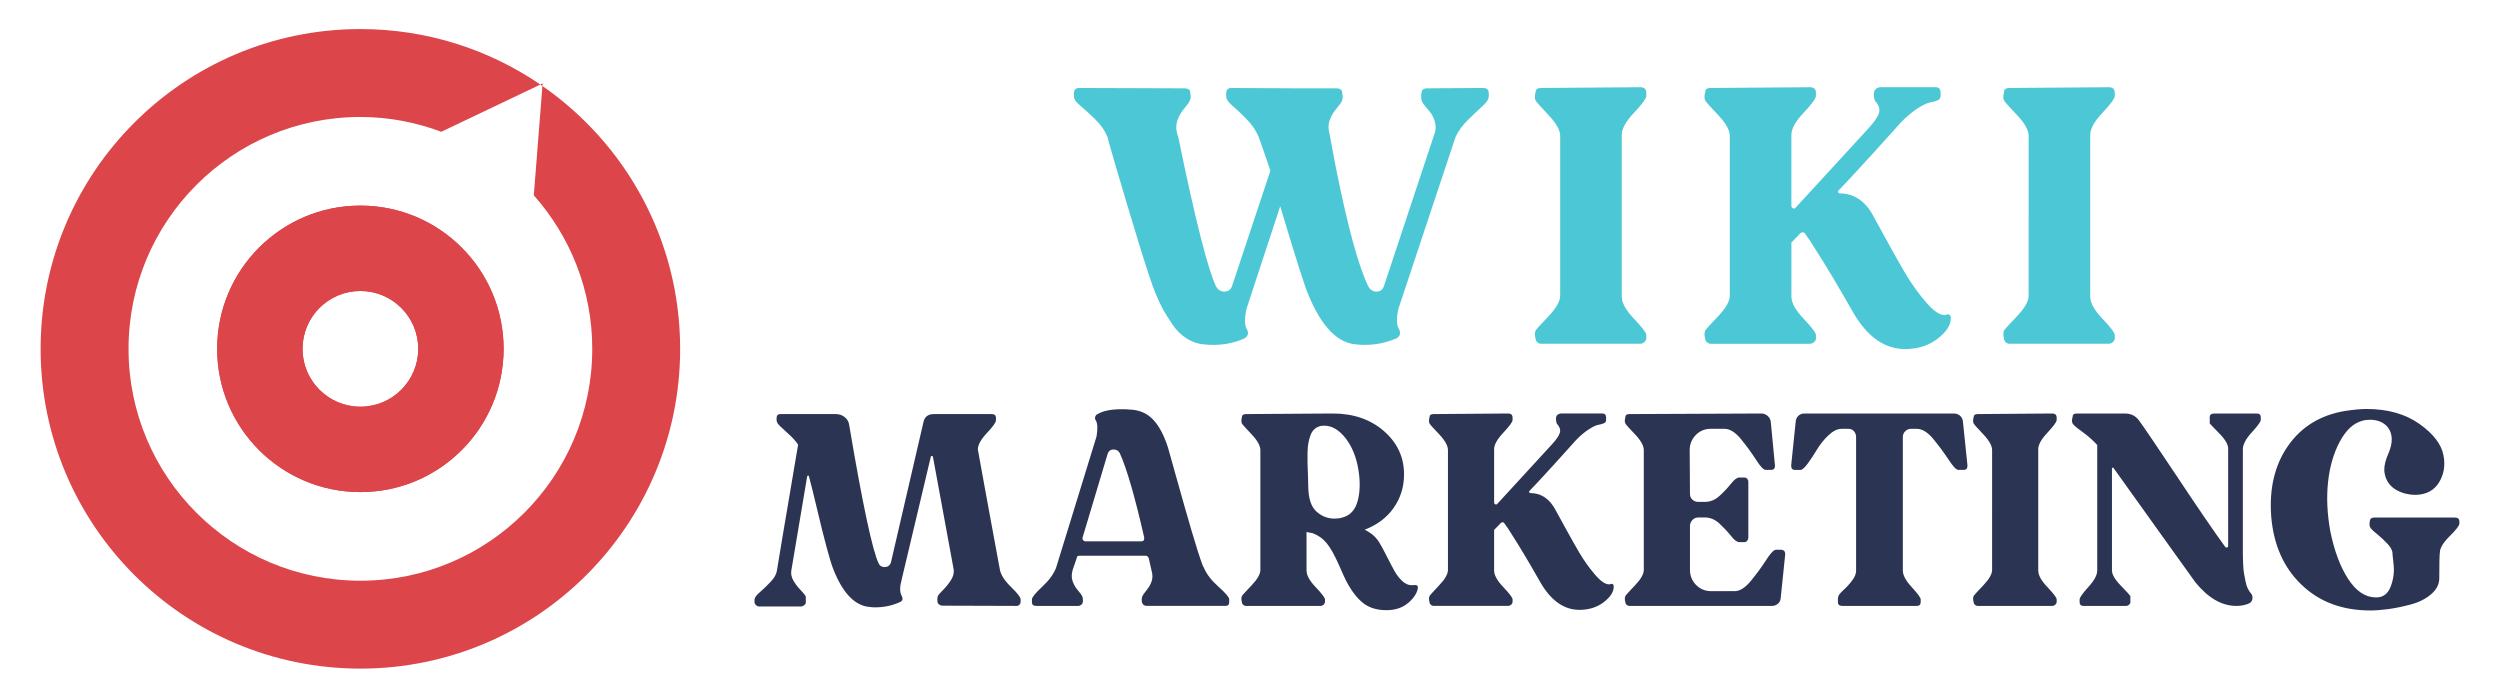 <?xml version="1.0" encoding="utf-8"?>
<!-- Generator: Adobe Illustrator 16.0.0, SVG Export Plug-In . SVG Version: 6.00 Build 0)  -->
<!DOCTYPE svg PUBLIC "-//W3C//DTD SVG 1.1 Tiny//EN" "http://www.w3.org/Graphics/SVG/1.1/DTD/svg11-tiny.dtd">
<svg version="1.1" baseProfile="tiny" id="Calque_1"
	 xmlns="http://www.w3.org/2000/svg" xmlns:xlink="http://www.w3.org/1999/xlink" x="0px" y="0px" width="215px" height="60px"
	 viewBox="0 0 215 60" xml:space="preserve">
<g>
	<g>
		<path fill="#DC4549" d="M46.648,7.396l-0.362,4.586l-0.377,4.806l-0.025-0.018c3.132,3.522,5.05,8.146,5.05,13.231
			c0,11.012-8.927,19.94-19.94,19.94c-11.013,0-19.94-8.929-19.94-19.94c0-11.014,8.927-19.941,19.94-19.941
			c2.469,0,4.822,0.469,7.004,1.29l-0.033-0.023l4.352-2.075L46.47,7.27C42.062,4.262,36.733,2.5,30.993,2.5
			c-15.188,0-27.5,12.313-27.5,27.501S15.805,57.5,30.993,57.5c15.188,0,27.5-12.312,27.5-27.499
			C58.493,20.632,53.804,12.361,46.648,7.396z"/>
		<path fill="#DC4549" d="M30.993,17.682c-6.804,0-12.318,5.516-12.318,12.319c0,6.803,5.515,12.318,12.318,12.318
			c6.803,0,12.318-5.516,12.318-12.318C43.312,23.197,37.796,17.682,30.993,17.682z M30.993,34.977
			c-2.749,0-4.976-2.229-4.976-4.976c0-2.748,2.227-4.977,4.976-4.977c2.748,0,4.976,2.229,4.976,4.977
			C35.969,32.748,33.741,34.977,30.993,34.977z"/>
		<path fill="#DC4549" d="M30.993,17.682c-6.804,0-12.318,5.516-12.318,12.319c0,6.803,5.515,12.318,12.318,12.318
			c6.803,0,12.318-5.516,12.318-12.318C43.312,23.197,37.796,17.682,30.993,17.682z M30.993,34.977
			c-2.749,0-4.976-2.229-4.976-4.976c0-2.748,2.227-4.977,4.976-4.977c2.748,0,4.976,2.229,4.976,4.977
			C35.969,32.748,33.741,34.977,30.993,34.977z"/>
		<path fill="#E92235" d="M46.666,7.176L46.47,7.27c0.061,0.041,0.119,0.085,0.179,0.126L46.666,7.176z"/>
	</g>
	<g>
		<g>
			<path fill="#2B3452" d="M64.887,51.573c0-0.162,0.147-0.374,0.45-0.635c0.301-0.258,0.607-0.555,0.926-0.889
				c0.317-0.332,0.501-0.654,0.55-0.964c0-0.063,0.609-3.678,1.824-10.844c-0.191-0.293-0.452-0.586-0.776-0.875
				c-0.328-0.294-0.586-0.536-0.782-0.724c-0.193-0.184-0.292-0.352-0.292-0.498v-0.196c0-0.226,0.115-0.338,0.341-0.338h4.755
				c0.291,0,0.549,0.09,0.77,0.268c0.218,0.178,0.34,0.397,0.375,0.658c1.151,6.822,2,10.794,2.535,11.917
				c0.099,0.213,0.266,0.316,0.513,0.316c0.258,0,0.438-0.122,0.536-0.364l2.802-12.089c0.099-0.474,0.399-0.706,0.901-0.706h4.971
				c0.247,0,0.368,0.112,0.368,0.338v0.196c0,0.18-0.26,0.545-0.781,1.098c-0.521,0.551-0.779,1.022-0.779,1.413
				c0,0.032,0.314,1.77,0.951,5.217l0.95,5.143c0.095,0.454,0.418,0.945,0.963,1.473s0.817,0.88,0.817,1.06v0.219
				c0,0.082-0.034,0.16-0.099,0.235c-0.065,0.071-0.148,0.106-0.245,0.106l-6.411-0.021c-0.079,0-0.166-0.033-0.255-0.1
				c-0.089-0.064-0.133-0.131-0.133-0.193c-0.035-0.228-0.024-0.404,0.024-0.537c0.048-0.1,0.197-0.271,0.452-0.523
				c0.25-0.253,0.474-0.529,0.667-0.829c0.196-0.301,0.277-0.605,0.245-0.915l-1.78-9.675c0-0.066-0.041-0.097-0.119-0.097
				c-0.048,0-0.072,0.021-0.072,0.07l-2.511,10.579c-0.164,0.603-0.164,1.057,0,1.365c0.145,0.275,0.089,0.464-0.172,0.562
				c-0.65,0.293-1.351,0.438-2.097,0.438c-0.193,0-0.333-0.009-0.414-0.026h0.024c-1.318-0.063-2.388-1.152-3.219-3.266
				c-0.146-0.37-0.338-1-0.571-1.877c-0.236-0.878-0.509-1.964-0.815-3.265c-0.309-1.302-0.547-2.249-0.709-2.852
				c0-0.034-0.021-0.048-0.07-0.048c-0.021,0-0.042,0.014-0.074,0.048l-1.366,8.117c-0.049,0.29,0.014,0.584,0.183,0.878
				c0.17,0.29,0.38,0.564,0.622,0.813c0.244,0.253,0.39,0.437,0.439,0.551v0.535c0,0.063-0.046,0.134-0.137,0.208
				c-0.089,0.07-0.174,0.107-0.257,0.107H65.25c-0.081,0-0.161-0.041-0.242-0.122c-0.083-0.079-0.121-0.16-0.121-0.241V51.573z"/>
			<path fill="#2B3452" d="M89.111,52.108c-0.244,0-0.365-0.104-0.365-0.314v-0.246c0-0.18,0.295-0.539,0.878-1.082
				c0.585-0.546,0.982-1.085,1.194-1.621l3.485-11.312c0.113-0.682,0.087-1.145-0.072-1.388c-0.066-0.097-0.079-0.204-0.036-0.315
				c0.038-0.114,0.108-0.189,0.206-0.219c0.454-0.278,1.146-0.417,2.072-0.417c0.309,0,0.521,0.007,0.632,0.026
				c0.815,0.016,1.483,0.286,2.012,0.814c0.529,0.528,0.971,1.346,1.328,2.449c0.065,0.229,0.318,1.143,0.768,2.741
				c0.448,1.603,0.869,3.083,1.267,4.437c0.4,1.356,0.713,2.339,0.939,2.938c0.016,0.033,0.04,0.081,0.071,0.148
				c0.017,0.016,0.031,0.029,0.037,0.049c0.008,0.015,0.015,0.029,0.015,0.048c0.228,0.536,0.643,1.075,1.253,1.621
				c0.611,0.543,0.916,0.902,0.916,1.082v0.246c0,0.211-0.104,0.314-0.316,0.314h-6.775c-0.212,0-0.351-0.104-0.416-0.314
				c-0.032-0.228-0.016-0.404,0.049-0.537c0.032-0.082,0.151-0.248,0.353-0.501c0.204-0.249,0.35-0.509,0.44-0.777
				c0.087-0.271,0.083-0.572-0.014-0.914l-0.245-1.075c-0.063-0.13-0.145-0.193-0.241-0.193h-5.726c-0.148,0-0.22,0.063-0.22,0.193
				l-0.344,1c-0.113,0.376-0.117,0.707-0.01,1.001c0.103,0.288,0.256,0.558,0.46,0.79c0.206,0.235,0.32,0.395,0.353,0.477
				c0.035,0.064,0.053,0.143,0.065,0.232c0.006,0.088,0.01,0.167,0.01,0.229l-0.026,0.075c0,0.081-0.039,0.151-0.122,0.218
				c-0.077,0.064-0.16,0.097-0.241,0.097H89.111z M93.107,46.212c-0.033,0.082-0.016,0.16,0.038,0.23
				c0.055,0.075,0.119,0.111,0.182,0.111h4.828c0.193,0,0.273-0.114,0.244-0.342c-0.798-3.494-1.493-5.908-2.097-7.24
				c-0.116-0.212-0.293-0.315-0.535-0.315c-0.261,0-0.432,0.131-0.515,0.391L93.107,46.212z"/>
			<path fill="#2B3452" d="M121.675,50.307c0.178,0,0.267,0.072,0.267,0.218c-0.049,0.439-0.319,0.875-0.813,1.307
				c-0.501,0.43-1.126,0.643-1.891,0.643c-0.813,0-1.479-0.201-2.001-0.607c-0.519-0.406-0.996-1.024-1.436-1.854
				c-0.081-0.145-0.305-0.631-0.671-1.461c-0.365-0.829-0.71-1.442-1.035-1.839c-0.327-0.397-0.73-0.686-1.219-0.864
				c-0.344-0.052-0.514-0.09-0.514-0.123v3.34c0,0.405,0.265,0.885,0.792,1.435c0.528,0.555,0.793,0.904,0.793,1.049v0.219
				c0,0.082-0.041,0.16-0.119,0.235c-0.084,0.071-0.173,0.106-0.27,0.106h-6.41c-0.081,0-0.16-0.032-0.232-0.097
				c-0.072-0.066-0.111-0.137-0.111-0.218c-0.064-0.228-0.064-0.404,0-0.537c0.017-0.047,0.284-0.345,0.806-0.892
				c0.519-0.542,0.781-0.992,0.781-1.35V38.705c0-0.372-0.259-0.83-0.767-1.366c-0.513-0.534-0.783-0.843-0.82-0.925
				c-0.032-0.048-0.046-0.118-0.046-0.208c0-0.088,0.008-0.168,0.021-0.23l0.024-0.097c0-0.178,0.118-0.268,0.344-0.268
				c4.903-0.034,7.393-0.05,7.456-0.05c1.787,0,3.256,0.503,4.415,1.512c1.152,1.007,1.729,2.249,1.729,3.729
				c0,1.069-0.3,2.03-0.891,2.873c-0.594,0.844-1.427,1.473-2.498,1.879c0.602,0.293,1.039,0.69,1.315,1.192
				c0.164,0.276,0.376,0.671,0.632,1.183c0.26,0.512,0.475,0.915,0.636,1.205c0.164,0.293,0.371,0.565,0.632,0.817
				c0.262,0.252,0.536,0.379,0.829,0.379C121.52,50.331,121.608,50.321,121.675,50.307z M116.825,40.411
				c-0.18-1.104-0.549-2.016-1.109-2.73c-0.562-0.712-1.169-1.071-1.817-1.071c-0.145,0-0.251,0.01-0.314,0.024
				c-0.214,0.048-0.394,0.137-0.537,0.268c-0.146,0.13-0.262,0.306-0.343,0.523c-0.081,0.219-0.142,0.44-0.182,0.658
				c-0.042,0.221-0.067,0.498-0.075,0.841c-0.008,0.342-0.008,0.646,0,0.913c0.008,0.269,0.023,0.611,0.037,1.025
				c0.016,0.414,0.026,0.751,0.026,1.01c0.016,0.993,0.245,1.695,0.691,2.109c0.451,0.415,0.974,0.62,1.574,0.62
				c0.231,0,0.455-0.028,0.683-0.097c0.666-0.178,1.1-0.658,1.307-1.439C116.967,42.289,116.987,41.4,116.825,40.411z"/>
			<path fill="#2B3452" d="M122.942,51.794c-0.066-0.228-0.066-0.404,0-0.537c0.014-0.047,0.285-0.345,0.801-0.892
				c0.521-0.542,0.781-0.992,0.781-1.35V38.705c0-0.372-0.256-0.83-0.765-1.366c-0.515-0.534-0.785-0.843-0.817-0.925
				c-0.036-0.048-0.05-0.118-0.05-0.208c0-0.088,0.008-0.168,0.026-0.23l0.023-0.097c0-0.178,0.111-0.268,0.342-0.268l6.409-0.05
				c0.259,0,0.39,0.119,0.39,0.365v0.194c0,0.163-0.264,0.522-0.791,1.086c-0.528,0.561-0.796,1.035-0.796,1.424v4.558
				c0,0.13,0.06,0.197,0.172,0.197c0.051,0,0.081-0.019,0.1-0.052l4.654-5.068c0.419-0.453,0.665-0.806,0.729-1.059
				c0.067-0.254-0.016-0.499-0.241-0.744c-0.035-0.049-0.06-0.123-0.075-0.22c-0.014-0.098-0.024-0.187-0.024-0.268l0.024-0.097
				c0-0.081,0.044-0.155,0.133-0.221c0.091-0.066,0.184-0.097,0.28-0.097h3.559c0.212,0,0.319,0.119,0.319,0.365v0.194
				c0,0.129-0.062,0.222-0.183,0.281c-0.122,0.058-0.282,0.101-0.476,0.135c-0.196,0.029-0.471,0.16-0.829,0.39
				c-0.355,0.227-0.726,0.536-1.097,0.925c-0.066,0.082-0.661,0.744-1.792,1.985c-1.129,1.243-1.873,2.045-2.229,2.4
				c-0.033,0.081-0.01,0.142,0.073,0.17c0.959,0,1.697,0.507,2.216,1.515c0.064,0.112,0.321,0.58,0.768,1.401
				c0.447,0.819,0.86,1.555,1.242,2.204c0.384,0.651,0.822,1.27,1.318,1.854c0.494,0.584,0.906,0.876,1.23,0.876
				c0.067,0,0.114-0.007,0.144-0.024c0.019-0.015,0.042-0.022,0.075-0.022c0.129,0,0.196,0.082,0.196,0.24
				c0,0.458-0.289,0.903-0.866,1.344c-0.577,0.438-1.271,0.656-2.086,0.656c-1.311,0-2.43-0.78-3.34-2.338
				c-0.94-1.658-1.743-3.007-2.409-4.046c-0.276-0.458-0.521-0.821-0.732-1.096c-0.016-0.035-0.057-0.049-0.121-0.049
				s-0.118,0.014-0.147,0.049l-0.586,0.606v3.487c0,0.405,0.268,0.885,0.796,1.435c0.527,0.555,0.791,0.904,0.791,1.049v0.219
				c0,0.082-0.04,0.16-0.123,0.235c-0.079,0.071-0.17,0.106-0.267,0.106h-6.409c-0.083,0-0.162-0.032-0.237-0.097
				C122.979,51.945,122.942,51.875,122.942,51.794z"/>
			<path fill="#2B3452" d="M153.163,47.282c0.244,0,0.365,0.131,0.365,0.391l-0.39,3.777c-0.016,0.197-0.097,0.355-0.243,0.477
				c-0.148,0.123-0.318,0.182-0.512,0.182h-12.261c-0.08,0-0.159-0.032-0.231-0.097c-0.075-0.066-0.109-0.137-0.109-0.218
				c-0.064-0.228-0.064-0.404,0-0.537c0.017-0.047,0.283-0.345,0.804-0.892c0.521-0.542,0.78-0.992,0.78-1.35V38.705
				c0-0.372-0.253-0.83-0.767-1.366c-0.515-0.534-0.785-0.843-0.817-0.925c-0.031-0.048-0.049-0.118-0.049-0.208
				c0-0.088,0.009-0.168,0.025-0.23l0.023-0.097c0-0.178,0.113-0.268,0.341-0.268l11.361-0.05c0.193,0,0.367,0.065,0.518,0.193
				c0.156,0.131,0.249,0.294,0.283,0.488l0.365,3.804c0,0.243-0.112,0.364-0.341,0.364h-0.462c-0.178,0-0.459-0.293-0.83-0.877
				c-0.376-0.584-0.803-1.175-1.289-1.767c-0.491-0.595-0.961-0.889-1.418-0.889h-1.192c-0.504,0-0.932,0.179-1.279,0.534
				c-0.351,0.357-0.524,0.79-0.524,1.292l0.024,3.777c0,0.193,0.068,0.357,0.207,0.486c0.139,0.13,0.303,0.196,0.501,0.196h0.583
				c0.459,0,0.874-0.174,1.258-0.522c0.379-0.35,0.708-0.699,0.986-1.049c0.274-0.35,0.512-0.524,0.705-0.524h0.464
				c0.085,0,0.153,0.036,0.221,0.107c0.063,0.075,0.095,0.151,0.095,0.234v4.823c0,0.1-0.031,0.189-0.095,0.27
				c-0.067,0.08-0.136,0.121-0.221,0.121h-0.464c-0.193,0-0.431-0.176-0.705-0.525c-0.278-0.349-0.607-0.702-0.986-1.059
				c-0.384-0.357-0.799-0.536-1.258-0.536h-0.583c-0.198,0-0.362,0.075-0.501,0.221s-0.207,0.315-0.207,0.512v3.778
				c0,0.501,0.176,0.934,0.524,1.291c0.352,0.356,0.785,0.535,1.302,0.535h2.024c0.438,0,0.902-0.294,1.391-0.89
				c0.488-0.591,0.92-1.185,1.304-1.777c0.379-0.596,0.662-0.893,0.842-0.893H153.163z"/>
			<path fill="#2B3452" d="M154.041,40.047v-0.026l0.39-3.777c0.014-0.194,0.093-0.357,0.232-0.488
				c0.137-0.128,0.305-0.193,0.498-0.193h12.895c0.193,0,0.363,0.065,0.508,0.193c0.148,0.131,0.227,0.294,0.247,0.488l0.39,3.777
				v0.026c0,0.243-0.105,0.364-0.314,0.364h-0.467c-0.178,0-0.461-0.293-0.838-0.877c-0.386-0.584-0.821-1.175-1.306-1.767
				c-0.488-0.595-0.967-0.889-1.441-0.889h-0.484c-0.193,0-0.363,0.066-0.498,0.204c-0.141,0.139-0.21,0.305-0.21,0.501v11.48
				c0,0.405,0.259,0.885,0.77,1.435c0.51,0.555,0.767,0.904,0.767,1.049v0.219c0,0.23-0.11,0.342-0.344,0.342h-6.385
				c-0.259,0-0.39-0.104-0.39-0.314c-0.015-0.228,0-0.404,0.048-0.537c0.036-0.113,0.19-0.296,0.467-0.548
				c0.274-0.25,0.522-0.53,0.742-0.83c0.221-0.299,0.321-0.588,0.306-0.863V37.584c0-0.196-0.063-0.362-0.182-0.501
				c-0.124-0.138-0.283-0.204-0.477-0.204h-0.588c-0.357,0-0.73,0.182-1.12,0.546c-0.39,0.365-0.716,0.773-0.987,1.22
				c-0.269,0.445-0.536,0.854-0.803,1.217c-0.269,0.367-0.479,0.55-0.621,0.55h-0.488C154.146,40.411,154.041,40.29,154.041,40.047z
				"/>
			<path fill="#2B3452" d="M169.736,36.414c-0.036-0.048-0.05-0.118-0.05-0.208c0-0.088,0.008-0.168,0.023-0.23l0.026-0.097
				c0-0.178,0.111-0.268,0.344-0.268l6.408-0.05c0.257,0,0.387,0.119,0.387,0.365v0.194c0,0.163-0.265,0.522-0.789,1.086
				c-0.531,0.561-0.795,1.035-0.795,1.424v10.434c0,0.405,0.264,0.885,0.795,1.435c0.524,0.555,0.789,0.904,0.789,1.049v0.219
				c0,0.082-0.039,0.16-0.118,0.235c-0.081,0.071-0.17,0.106-0.269,0.106h-6.408c-0.085,0-0.162-0.032-0.236-0.097
				c-0.07-0.066-0.107-0.137-0.107-0.218c-0.066-0.228-0.066-0.404,0-0.537c0.015-0.047,0.282-0.345,0.804-0.892
				c0.519-0.542,0.781-0.992,0.781-1.35V38.705c0-0.372-0.257-0.83-0.771-1.366C170.042,36.805,169.77,36.496,169.736,36.414z"/>
			<path fill="#2B3452" d="M178.241,36.414c-0.034-0.067-0.051-0.143-0.051-0.232c0-0.087,0.011-0.157,0.027-0.206l0.023-0.097
				c0-0.213,0.113-0.317,0.343-0.317h4.168c0.505,0,0.9,0.193,1.192,0.584c0.39,0.521,1.494,2.149,3.316,4.887
				c1.818,2.737,3.19,4.741,4.117,6.009c0.032,0.03,0.064,0.047,0.1,0.047c0.097,0,0.145-0.047,0.145-0.145v-8.287
				c0.035-0.375-0.224-0.837-0.77-1.39c-0.544-0.551-0.814-0.838-0.814-0.853v-0.535c0-0.213,0.137-0.317,0.413-0.317h3.631
				c0.229,0,0.344,0.104,0.344,0.317v0.242c0,0.147-0.255,0.501-0.77,1.059c-0.51,0.561-0.769,1.046-0.769,1.451v7.264
				c0,0.112,0,0.41,0,0.891c0,0.479,0,0.791,0,0.937c0,0.147,0.01,0.409,0.023,0.781c0.02,0.375,0.043,0.644,0.075,0.804
				c0.035,0.163,0.075,0.377,0.123,0.646c0.047,0.269,0.115,0.491,0.209,0.669c0.083,0.181,0.197,0.343,0.326,0.488
				c0.081,0.147,0.097,0.302,0.048,0.464c-0.048,0.164-0.152,0.275-0.316,0.342c-0.325,0.131-0.672,0.193-1.048,0.193
				c-1.25,0-2.43-0.681-3.533-2.044c-0.261-0.361-1.449-2.02-3.573-4.986c-2.118-2.964-3.259-4.563-3.425-4.788
				c-0.027-0.05-0.054-0.075-0.069-0.075c-0.065,0-0.097,0.033-0.097,0.1v8.701c-0.018,0.357,0.237,0.808,0.766,1.35
				c0.529,0.547,0.8,0.845,0.818,0.892v0.537c0,0.081-0.041,0.151-0.121,0.218c-0.083,0.064-0.164,0.097-0.247,0.097h-3.656
				c-0.227,0-0.342-0.111-0.342-0.342v-0.219c0-0.158,0.253-0.518,0.755-1.071c0.507-0.553,0.76-1.022,0.76-1.412V38.291
				l-0.027-0.049c-0.373-0.408-0.799-0.779-1.279-1.121C178.58,36.779,178.306,36.544,178.241,36.414z"/>
			<path fill="#2B3452" d="M211.507,44.847v0.172c0,0.178-0.278,0.544-0.839,1.096c-0.557,0.552-0.842,1.023-0.842,1.413v0.024
				c-0.032,0.146-0.048,0.869-0.048,2.17c0,0.521-0.23,0.979-0.695,1.377c-0.461,0.397-1.038,0.691-1.729,0.877
				c-0.692,0.186-1.332,0.32-1.928,0.402c-0.591,0.08-1.114,0.122-1.57,0.122c-2.422,0-4.399-0.74-5.934-2.222
				c-1.538-1.475-2.399-3.435-2.598-5.87c-0.178-2.405,0.303-4.429,1.449-6.068c1.148-1.643,2.775-2.639,4.886-2.997
				c0.766-0.114,1.385-0.171,1.855-0.171c1.818,0,3.334,0.423,4.545,1.278c1.213,0.853,1.905,1.76,2.082,2.719
				c0.166,0.845,0.039,1.611-0.375,2.302c-0.416,0.691-1.078,1.052-1.985,1.086c-0.719,0-1.335-0.174-1.857-0.522
				c-0.516-0.351-0.809-0.867-0.876-1.549c-0.014-0.438,0.107-0.944,0.368-1.514c0.39-0.926,0.365-1.673-0.075-2.241
				c-0.355-0.422-0.868-0.633-1.534-0.633c-0.241,0-0.475,0.034-0.682,0.098c-0.748,0.21-1.387,0.811-1.913,1.802
				c-0.529,0.993-0.859,2.146-1,3.464c-0.141,1.313-0.075,2.701,0.183,4.167c0.341,1.703,0.852,3.087,1.536,4.143
				c0.682,1.057,1.471,1.591,2.364,1.605c0.616,0.021,1.046-0.28,1.291-0.899c0.243-0.617,0.33-1.242,0.268-1.877l-0.097-0.927
				c0.016-0.274-0.117-0.567-0.404-0.878c-0.284-0.308-0.595-0.599-0.936-0.876c-0.344-0.275-0.537-0.47-0.585-0.585
				c-0.035-0.047-0.049-0.114-0.049-0.196c0-0.079,0-0.146,0-0.194l0.023-0.097c0-0.227,0.138-0.342,0.417-0.342h6.869
				C211.37,44.505,211.507,44.62,211.507,44.847z"/>
		</g>
		<g>
			<path fill="#4CC7D6" d="M128.034,8.021v0.259c0,0.239-0.173,0.516-0.521,0.829s-0.763,0.711-1.249,1.186
				c-0.488,0.478-0.853,0.976-1.09,1.494l-4.906,14.753c-0.193,0.843-0.174,1.44,0.064,1.786c0.151,0.347,0.064,0.607-0.258,0.781
				c-0.868,0.367-1.756,0.551-2.667,0.551c-0.28,0-0.498-0.011-0.649-0.03c-1.689-0.066-3.107-1.508-4.254-4.323
				c-0.261-0.562-1.064-3.087-2.406-7.57l-2.893,8.806c-0.193,0.843-0.183,1.44,0.033,1.786c0.174,0.324,0.097,0.585-0.227,0.781
				c-0.823,0.367-1.711,0.551-2.666,0.551c-0.28,0-0.496-0.011-0.65-0.03h0.033c-0.583-0.022-1.127-0.187-1.625-0.491
				c-0.496-0.3-0.924-0.718-1.281-1.249c-0.357-0.53-0.631-0.965-0.813-1.3c-0.184-0.334-0.383-0.763-0.6-1.283
				c-0.284-0.649-0.765-2.09-1.446-4.321c-0.683-2.23-1.307-4.305-1.87-6.222c-0.564-1.918-0.843-2.909-0.843-2.975
				c-0.218-0.539-0.569-1.051-1.058-1.525c-0.486-0.477-0.914-0.867-1.281-1.171c-0.37-0.302-0.556-0.573-0.556-0.813V8.021
				c0-0.304,0.154-0.455,0.456-0.455l9.033,0.031c0.346,0,0.52,0.131,0.52,0.391c0.063,0.304,0.044,0.542-0.065,0.716
				c-0.044,0.108-0.199,0.323-0.47,0.648c-0.273,0.325-0.467,0.673-0.588,1.041c-0.116,0.367-0.11,0.769,0.019,1.201l0.064,0.163
				c1.451,7.062,2.535,11.351,3.249,12.866c0.174,0.305,0.41,0.454,0.715,0.454c0.345,0,0.573-0.171,0.683-0.52l3.284-9.876
				c-0.087-0.261-0.213-0.629-0.376-1.104c-0.164-0.477-0.303-0.884-0.425-1.219c-0.116-0.336-0.188-0.525-0.207-0.57
				c-0.218-0.539-0.56-1.051-1.025-1.525c-0.466-0.477-0.878-0.867-1.235-1.171c-0.357-0.302-0.535-0.573-0.535-0.813V8.021
				c0-0.304,0.152-0.455,0.454-0.455l5.621,0.031h3.379c0.347,0,0.521,0.131,0.521,0.391c0.067,0.304,0.054,0.542-0.032,0.716
				c-0.045,0.108-0.2,0.323-0.47,0.648c-0.273,0.325-0.467,0.667-0.586,1.024s-0.112,0.764,0.017,1.218l0.518,2.762
				c1.021,5.113,1.952,8.534,2.796,10.268c0.174,0.305,0.409,0.454,0.714,0.454c0.326,0,0.544-0.171,0.65-0.52l4.291-12.931
				c0.149-0.368,0.182-0.72,0.097-1.056c-0.087-0.337-0.198-0.596-0.324-0.781c-0.13-0.184-0.289-0.378-0.473-0.584
				s-0.299-0.373-0.342-0.503c-0.044-0.087-0.063-0.19-0.063-0.31s0-0.211,0-0.275l0.031-0.131c0-0.26,0.174-0.391,0.519-0.391
				l4.777-0.031C127.871,7.565,128.034,7.717,128.034,8.021z"/>
			<path fill="#4CC7D6" d="M132.063,8.638c-0.043-0.064-0.065-0.156-0.065-0.276c0-0.118,0.01-0.222,0.032-0.31l0.033-0.129
				c0-0.238,0.15-0.357,0.455-0.357l8.543-0.065c0.348,0,0.521,0.162,0.521,0.487v0.26c0,0.217-0.353,0.699-1.055,1.447
				c-0.705,0.746-1.056,1.381-1.056,1.899v13.907c0,0.541,0.351,1.179,1.056,1.915c0.702,0.739,1.055,1.206,1.055,1.399v0.293
				c0,0.106-0.054,0.209-0.16,0.309c-0.109,0.097-0.229,0.146-0.36,0.146h-8.543c-0.108,0-0.212-0.043-0.309-0.13
				s-0.146-0.184-0.146-0.295c-0.085-0.3-0.085-0.538,0-0.714c0.021-0.063,0.379-0.458,1.071-1.185
				c0.694-0.726,1.041-1.326,1.041-1.805V11.692c0-0.499-0.341-1.106-1.025-1.82C132.469,9.157,132.107,8.747,132.063,8.638z"/>
			<path fill="#4CC7D6" d="M146.652,29.138c-0.086-0.3-0.086-0.538,0-0.714c0.021-0.063,0.377-0.458,1.071-1.185
				c0.693-0.726,1.04-1.326,1.04-1.805V11.692c0-0.499-0.341-1.106-1.023-1.82c-0.682-0.715-1.045-1.125-1.088-1.234
				c-0.044-0.064-0.066-0.156-0.066-0.276c0-0.118,0.01-0.222,0.034-0.31l0.032-0.129c0-0.238,0.149-0.357,0.454-0.357l8.545-0.065
				c0.345,0,0.519,0.162,0.519,0.487v0.26c0,0.217-0.351,0.699-1.056,1.447c-0.704,0.746-1.055,1.381-1.055,1.899v6.076
				c0,0.174,0.076,0.261,0.228,0.261c0.065,0,0.109-0.021,0.129-0.065l6.209-6.759c0.561-0.605,0.888-1.077,0.975-1.412
				c0.085-0.336-0.024-0.668-0.327-0.991c-0.045-0.065-0.074-0.164-0.097-0.294c-0.021-0.13-0.033-0.248-0.033-0.357l0.033-0.129
				c0-0.109,0.058-0.206,0.177-0.293c0.122-0.086,0.247-0.13,0.376-0.13h4.745c0.28,0,0.419,0.162,0.419,0.487v0.26
				c0,0.174-0.081,0.299-0.241,0.374c-0.164,0.077-0.376,0.136-0.635,0.179c-0.26,0.044-0.629,0.217-1.105,0.52
				c-0.477,0.305-0.963,0.715-1.461,1.235c-0.087,0.108-0.882,0.991-2.388,2.648c-1.508,1.656-2.496,2.723-2.973,3.199
				c-0.045,0.109-0.012,0.186,0.097,0.229c1.277,0,2.265,0.671,2.956,2.014c0.085,0.152,0.429,0.774,1.024,1.868
				c0.595,1.095,1.148,2.075,1.656,2.94c0.509,0.866,1.094,1.689,1.754,2.47c0.66,0.779,1.209,1.171,1.644,1.171
				c0.087,0,0.148-0.01,0.193-0.034c0.022-0.02,0.052-0.033,0.097-0.033c0.173,0,0.26,0.11,0.26,0.328
				c0,0.605-0.386,1.2-1.152,1.783c-0.771,0.588-1.697,0.878-2.778,0.878c-1.754,0-3.239-1.036-4.453-3.118
				c-1.255-2.21-2.329-4.008-3.217-5.394c-0.367-0.605-0.692-1.093-0.973-1.461c-0.021-0.043-0.077-0.066-0.163-0.066
				c-0.087,0-0.151,0.023-0.193,0.066l-0.781,0.812v4.646c0,0.541,0.351,1.179,1.055,1.915c0.705,0.739,1.056,1.206,1.056,1.399
				v0.293c0,0.106-0.052,0.209-0.158,0.309c-0.112,0.097-0.231,0.146-0.36,0.146h-8.545c-0.106,0-0.212-0.043-0.309-0.13
				S146.652,29.249,146.652,29.138z"/>
			<path fill="#4CC7D6" d="M172.35,8.638c-0.042-0.064-0.062-0.156-0.062-0.276c0-0.118,0.01-0.222,0.032-0.31l0.029-0.129
				c0-0.238,0.154-0.357,0.459-0.357l8.543-0.065c0.347,0,0.521,0.162,0.521,0.487v0.26c0,0.217-0.354,0.699-1.056,1.447
				c-0.704,0.746-1.056,1.381-1.056,1.899v13.907c0,0.541,0.352,1.179,1.056,1.915c0.702,0.739,1.056,1.206,1.056,1.399v0.293
				c0,0.106-0.055,0.209-0.164,0.309c-0.106,0.097-0.226,0.146-0.356,0.146h-8.543c-0.111,0-0.212-0.043-0.309-0.13
				s-0.15-0.184-0.15-0.295c-0.085-0.3-0.085-0.538,0-0.714c0.025-0.063,0.382-0.458,1.074-1.185
				c0.694-0.726,1.039-1.326,1.039-1.805V11.692c0-0.499-0.338-1.106-1.023-1.82C172.758,9.157,172.395,8.747,172.35,8.638z"/>
		</g>
	</g>
</g>
</svg>
